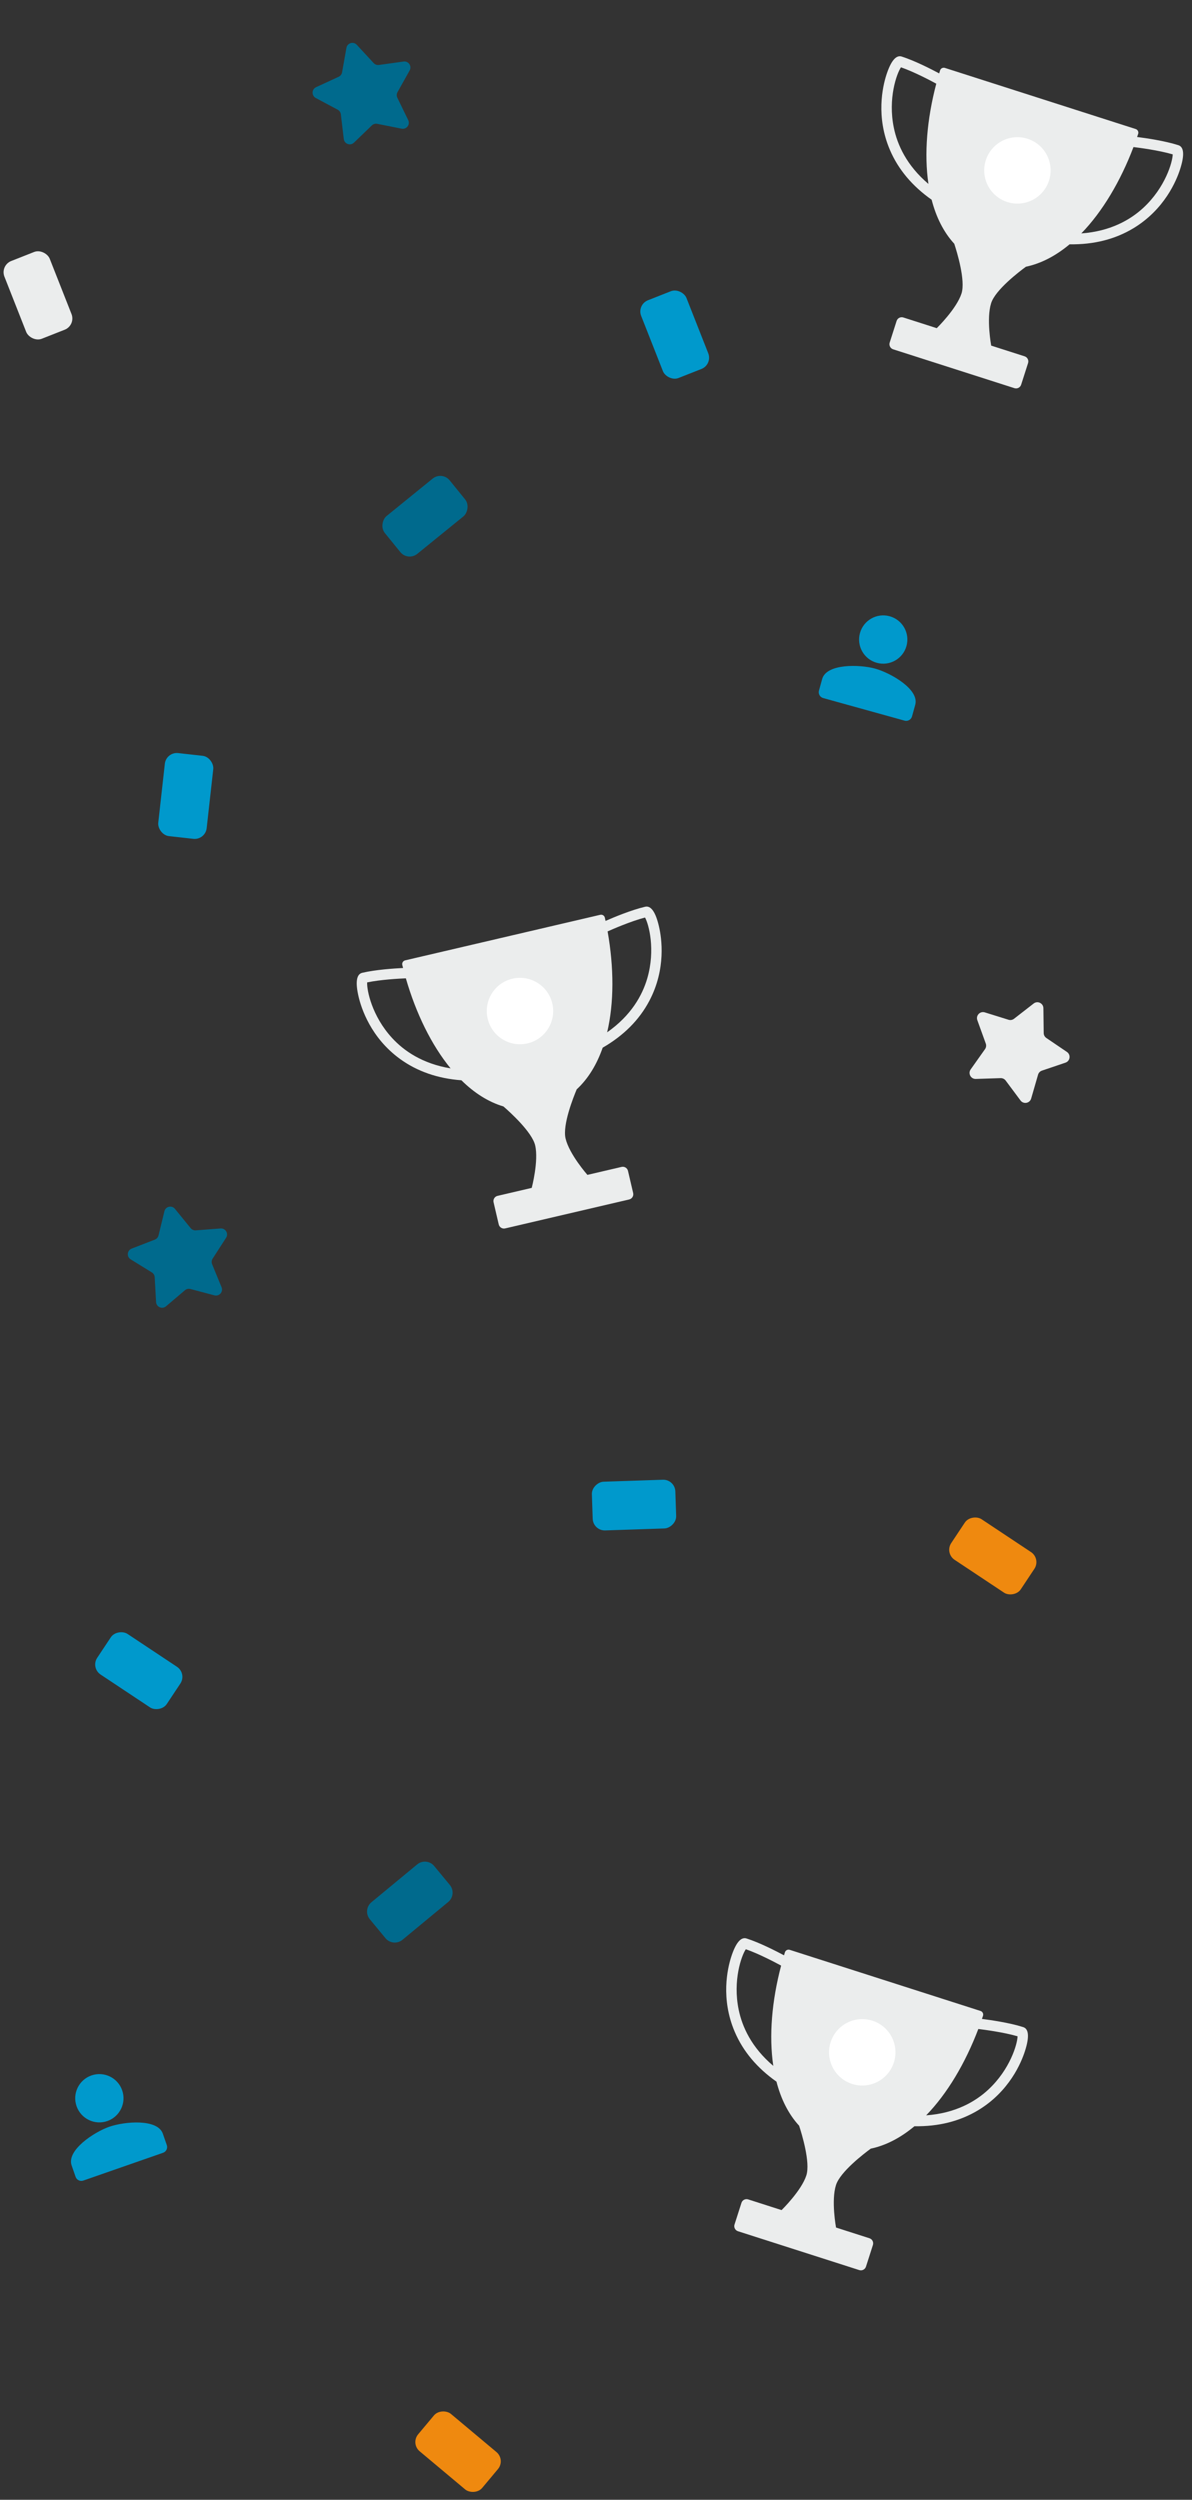 <svg width="395" height="828" viewBox="0 0 395 828" fill="none" xmlns="http://www.w3.org/2000/svg">
<rect x="0" y="0" width="395" height="828" fill="#333333" stroke="none"/>
<rect x="167.581" y="814.768" width="16.143" height="27.673" rx="4" transform="rotate(129.944 167.581 814.768)" fill="#EF890F"/>
<rect x="211" y="100.918" width="16.143" height="27.673" rx="4" transform="rotate(-21.506 211 100.918)" fill="#0099CC"/>
<rect y="87.918" width="16.143" height="27.673" rx="4" transform="rotate(-21.506 0 87.918)" fill="#EBEDED"/>
<rect x="146.487" y="156" width="16.143" height="27.673" rx="4" transform="rotate(50.936 146.487 156)" fill="#006A8D"/>
<rect x="223.658" y="490" width="16.143" height="27.673" rx="4" transform="rotate(88.089 223.658 490)" fill="#0099CC"/>
<rect x="344.983" y="516.309" width="16.143" height="27.673" rx="4" transform="rotate(123.587 344.983 516.309)" fill="#EF890F"/>
<rect x="55.067" y="249" width="16.143" height="27.673" rx="4" transform="rotate(6.364 55.067 249)" fill="#0099CC"/>
<rect x="61.983" y="554.309" width="16.143" height="27.673" rx="4" transform="rotate(123.587 61.983 554.309)" fill="#0099CC"/>
<path d="M138.249 617.548C139.952 616.141 142.473 616.38 143.88 618.083L149.067 624.36C150.475 626.063 150.235 628.585 148.532 629.992L133.367 642.524C131.664 643.931 129.142 643.692 127.735 641.989L122.548 635.712C121.141 634.009 121.38 631.488 123.083 630.08L138.249 617.548Z" fill="#006A8D"/>
<path d="M54.481 401.204C54.872 399.598 56.931 399.132 57.975 400.413L63.178 406.798C63.591 407.305 64.227 407.578 64.879 407.529L73.092 406.906C74.74 406.781 75.82 408.596 74.924 409.985L70.459 416.906C70.104 417.456 70.041 418.145 70.29 418.75L73.419 426.368C74.048 427.897 72.656 429.485 71.058 429.062L63.096 426.954C62.463 426.787 61.789 426.939 61.29 427.363L55.011 432.694C53.752 433.763 51.812 432.93 51.72 431.28L51.264 423.056C51.228 422.403 50.874 421.809 50.317 421.465L43.307 417.141C41.9 416.274 42.093 414.171 43.635 413.574L51.315 410.599C51.925 410.363 52.381 409.843 52.535 409.207L54.481 401.204Z" fill="#006A8D"/>
<path d="M342.529 332.393C343.833 331.379 345.736 332.295 345.756 333.947L345.857 342.183C345.865 342.837 346.193 343.446 346.735 343.814L353.552 348.436C354.92 349.363 354.636 351.455 353.071 351.985L345.27 354.627C344.65 354.836 344.172 355.336 343.99 355.965L341.701 363.877C341.241 365.464 339.164 365.841 338.176 364.516L333.254 357.913C332.862 357.388 332.239 357.088 331.585 357.109L323.353 357.377C321.701 357.431 320.701 355.572 321.656 354.223L326.415 347.501C326.793 346.966 326.886 346.281 326.663 345.665L323.865 337.919C323.303 336.365 324.763 334.839 326.341 335.33L334.204 337.779C334.829 337.973 335.51 337.85 336.026 337.448L342.529 332.393Z" fill="#EBEDED"/>
<path d="M133.727 20.382C135.364 20.154 136.555 21.898 135.748 23.34L131.725 30.527C131.405 31.098 131.385 31.789 131.671 32.378L135.271 39.785C135.994 41.272 134.704 42.943 133.082 42.621L125.004 41.016C124.362 40.888 123.699 41.083 123.227 41.537L117.295 47.249C116.104 48.396 114.116 47.685 113.921 46.044L112.952 37.865C112.875 37.215 112.485 36.644 111.907 36.336L104.641 32.459C103.183 31.681 103.244 29.571 104.745 28.879L112.224 25.429C112.818 25.155 113.24 24.608 113.355 23.963L114.797 15.854C115.086 14.227 117.112 13.633 118.234 14.847L123.826 20.894C124.27 21.374 124.922 21.607 125.57 21.517L133.727 20.382Z" fill="#006A8D"/>
<path d="M213.79 300.341C209.136 301.427 203.225 303.906 200.658 305.037C200.588 304.683 200.518 304.328 200.436 303.976C200.286 303.282 199.592 302.851 198.9 303.012L134.263 318.096C133.571 318.258 133.14 318.952 133.313 319.641C133.39 319.969 133.481 320.306 133.569 320.632C130.612 320.778 124.524 321.173 120.046 322.218C118.123 322.666 117.705 325.323 118.821 330.106C119.726 333.986 122.884 343.755 132.596 350.784C138.277 354.897 145.079 357.241 152.904 357.825C157.128 361.994 161.81 365.005 166.83 366.491C168.967 368.341 176.311 374.97 177.343 379.39C178.552 384.571 176.202 393.463 176.202 393.463L164.878 396.106C163.928 396.327 163.335 397.281 163.557 398.231L165.269 405.569C165.491 406.519 166.445 407.112 167.395 406.89L208.494 397.299C209.443 397.078 210.036 396.123 209.815 395.174L208.102 387.836C207.881 386.886 206.926 386.293 205.977 386.514L194.653 389.157C194.653 389.157 188.637 382.341 187.409 377.078C186.361 372.588 190.018 363.416 191.107 360.825C194.92 357.303 197.774 352.582 199.715 347.024C206.666 343.017 211.834 337.83 215.171 331.526C220.769 320.925 219.276 310.766 218.37 306.886C217.263 302.089 215.712 299.892 213.79 300.341ZM129.931 343.817C123.225 336.531 121.518 327.943 121.666 325.4C126.194 324.466 132.238 324.144 134.49 324.051C137.841 335.654 142.953 346.118 149.313 353.879C139.941 352.333 133.81 348.041 129.931 343.817ZM214.485 324.084C212.847 329.671 209.165 336.352 201.197 341.932C203.509 332.134 203.464 320.451 201.345 308.511C203.092 307.732 209.028 305.148 213.745 303.911C215.004 306.127 217.26 314.574 214.485 324.084Z" fill="#EBEDED"/>
<circle cx="172.308" cy="334.89" r="11" transform="rotate(-13.136 172.308 334.89)" fill="white"/>
<path d="M390.484 48.09C385.933 46.632 379.587 45.725 376.804 45.377C376.926 45.037 377.047 44.697 377.157 44.353C377.386 43.68 377.011 42.954 376.335 42.737L313.123 22.494C312.447 22.278 311.72 22.652 311.515 23.332C311.412 23.653 311.317 23.989 311.226 24.314C308.613 22.921 303.186 20.134 298.807 18.731C296.927 18.129 295.204 20.194 293.706 24.871C292.491 28.666 290.184 38.671 294.909 49.689C297.673 56.135 302.307 61.639 308.721 66.157C310.205 71.903 312.678 76.891 316.222 80.744C317.107 83.429 320.005 92.889 318.621 97.211C316.998 102.278 310.416 108.701 310.416 108.701L299.342 105.155C298.414 104.858 297.415 105.372 297.117 106.301L294.819 113.477C294.522 114.406 295.036 115.405 295.965 115.702L336.157 128.573C337.086 128.87 338.085 128.356 338.382 127.428L340.68 120.251C340.977 119.323 340.463 118.324 339.535 118.026L328.46 114.48C328.46 114.48 326.798 105.542 328.446 100.395C329.852 96.004 337.699 90.011 339.964 88.347C345.045 87.282 349.917 84.697 354.437 80.924C362.46 81.053 369.557 79.256 375.658 75.56C385.904 69.337 389.839 59.853 391.054 56.058C392.567 51.373 392.364 48.692 390.484 48.09ZM296.201 42.342C294.186 32.647 297.13 24.401 298.563 22.294C302.929 23.818 308.28 26.644 310.261 27.721C307.179 39.398 306.193 51.002 307.666 60.928C300.417 54.789 297.36 47.958 296.201 42.342ZM378.89 68.822C374.616 72.774 368.026 76.617 358.323 77.315C365.337 70.094 371.298 60.046 375.61 48.711C377.509 48.94 383.929 49.77 388.612 51.131C388.555 53.678 386.153 62.085 378.89 68.822Z" fill="#EBEDED"/>
<circle cx="337.148" cy="56.439" r="11" transform="rotate(17.757 337.148 56.439)" fill="white"/>
<path d="M339.066 671.442C334.515 669.985 328.17 669.078 325.387 668.73C325.508 668.39 325.63 668.05 325.74 667.706C325.968 667.033 325.594 666.306 324.918 666.09L261.706 645.847C261.03 645.63 260.303 646.004 260.098 646.684C259.995 647.005 259.9 647.341 259.809 647.666C257.196 646.273 251.769 643.486 247.39 642.084C245.509 641.482 243.787 643.546 242.289 648.224C241.074 652.018 238.767 662.023 243.492 673.041C246.256 679.488 250.889 684.991 257.304 689.51C258.788 695.256 261.261 700.244 264.805 704.097C265.689 706.781 268.588 716.241 267.204 720.563C265.581 725.63 258.999 732.054 258.999 732.054L247.925 728.508C246.996 728.21 245.997 728.725 245.7 729.653L243.402 736.83C243.104 737.758 243.619 738.757 244.547 739.054L284.74 751.926C285.668 752.223 286.667 751.709 286.965 750.78L289.263 743.604C289.56 742.675 289.046 741.676 288.117 741.379L277.043 737.832C277.043 737.832 275.38 728.895 277.029 723.747C278.435 719.357 286.282 713.363 288.547 711.7C293.627 710.634 298.5 708.049 303.02 704.276C311.042 704.406 318.14 702.609 324.24 698.913C334.487 692.689 338.421 683.205 339.637 679.411C341.15 674.726 340.947 672.044 339.066 671.442ZM244.783 665.694C242.769 655.999 245.713 647.753 247.146 645.646C251.512 647.17 256.863 649.997 258.844 651.073C255.762 662.751 254.776 674.354 256.249 684.28C249 678.142 245.942 671.311 244.783 665.694ZM327.473 692.174C323.199 696.127 316.609 699.97 306.906 700.667C313.92 693.446 319.881 683.398 324.193 672.064C326.091 672.292 332.512 673.123 337.195 674.483C337.138 677.031 334.736 685.438 327.473 692.174Z" fill="#EBEDED"/>
<circle cx="285.731" cy="679.791" r="11" transform="rotate(17.757 285.731 679.791)" fill="white"/>
<path d="M290.541 219.542C294.801 220.723 299.207 218.23 300.389 213.971C301.57 209.712 299.077 205.305 294.818 204.124C290.559 202.942 286.152 205.435 284.971 209.694C283.789 213.954 286.282 218.36 290.541 219.542ZM290.007 221.469C284.861 220.042 273.873 219.775 272.451 224.901L271.382 228.756C271.087 229.816 271.714 230.923 272.774 231.217L299.755 238.702C300.815 238.996 301.923 238.369 302.217 237.309L303.286 233.455C304.708 228.328 295.153 222.896 290.007 221.469Z" fill="#0099CC"/>
<path d="M35.559 702.559C39.733 701.105 41.936 696.547 40.482 692.373C39.028 688.199 34.47 685.996 30.296 687.45C26.122 688.904 23.919 693.462 25.372 697.636C26.826 701.81 31.385 704.013 35.559 702.559ZM36.217 704.448C31.174 706.205 21.989 712.242 23.739 717.266L25.055 721.043C25.416 722.082 26.562 722.636 27.601 722.274L54.043 713.064C55.082 712.702 55.636 711.556 55.274 710.517L53.958 706.74C52.208 701.716 41.26 702.691 36.217 704.448Z" fill="#0099CC"/>
</svg>
